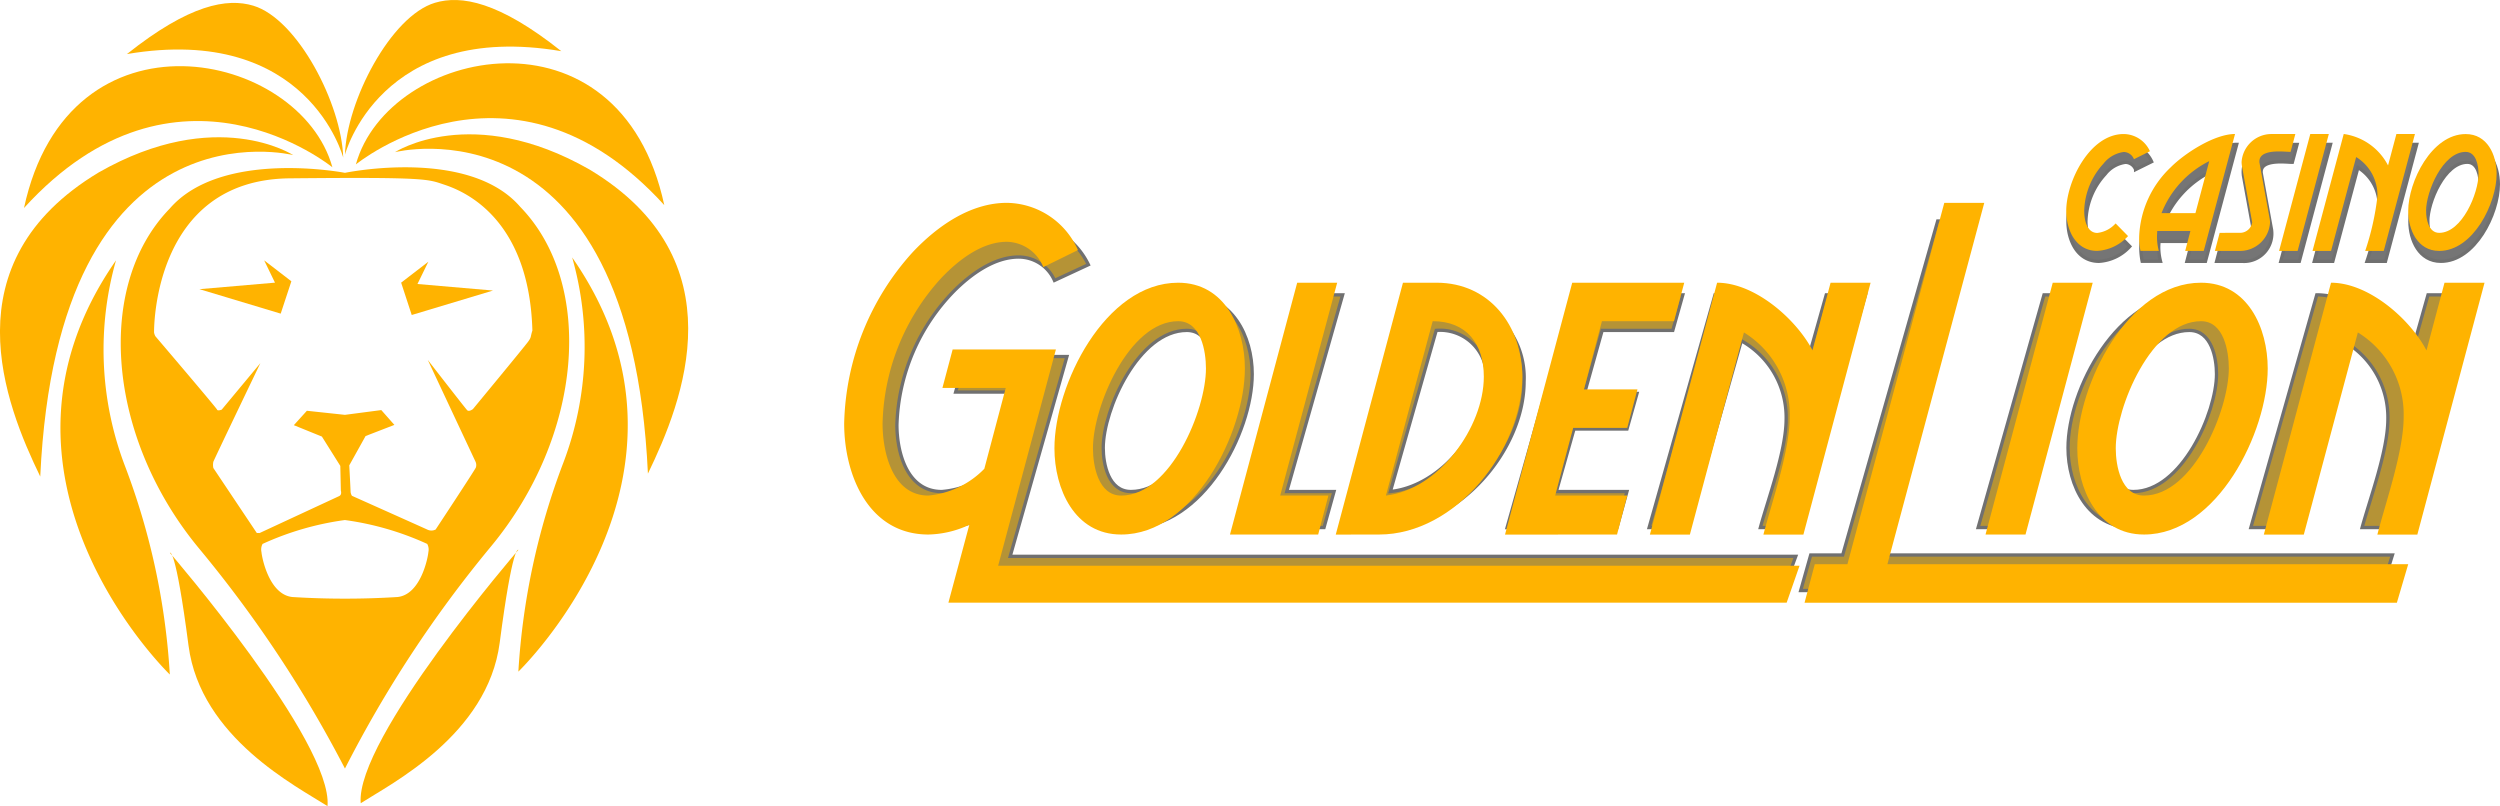 <svg xmlns="http://www.w3.org/2000/svg" xmlns:xlink="http://www.w3.org/1999/xlink" viewBox="0 0 187.592 60.489">
  <defs>
    <linearGradient id="a" x1="-368.172" y1="1350.781" x2="-367.889" y2="1350.781" gradientUnits="objectBoundingBox">
      <stop offset=".024" stop-color="#f2e4ab"/>
      <stop offset=".352" stop-color="#986930"/>
      <stop offset=".541" stop-color="#f2e4ab"/>
      <stop offset="1" stop-color="#f8ca49"/>
    </linearGradient>
    <linearGradient id="c" x1="-371.9" y1="1351.792" x2="-371.617" y2="1351.792" xlink:href="#a"/>
    <linearGradient id="b" x1="-21.572" y1="46.145" x2="-21.572" y2="46.109" gradientUnits="objectBoundingBox">
      <stop offset=".024" stop-color="#f2e4ab"/>
      <stop offset=".352" stop-color="#986930"/>
      <stop offset="1" stop-color="#b59336"/>
    </linearGradient>
    <linearGradient id="d" x1="-105.287" y1="73.536" x2="-105.287" y2="73.479" xlink:href="#b"/>
    <linearGradient id="e" x1="-181.81" y1="73.541" x2="-181.81" y2="73.483" xlink:href="#b"/>
    <linearGradient id="f" x1="-108.84" y1="73.536" x2="-108.84" y2="73.479" xlink:href="#b"/>
    <linearGradient id="g" x1="-114.073" y1="73.541" x2="-114.073" y2="73.483" xlink:href="#b"/>
    <linearGradient id="h" x1="-94.195" y1="73.536" x2="-94.195" y2="73.479" xlink:href="#b"/>
    <linearGradient id="i" x1="-35.564" y1="46.14" x2="-35.564" y2="46.104" xlink:href="#b"/>
    <linearGradient id="j" x1="-188.91" y1="73.541" x2="-188.91" y2="73.483" xlink:href="#b"/>
    <linearGradient id="k" x1="-110.713" y1="73.536" x2="-110.713" y2="73.479" xlink:href="#b"/>
    <linearGradient id="l" x1="-96.998" y1="73.536" x2="-96.998" y2="73.479" xlink:href="#b"/>
  </defs>
  <g data-name="Group 737">
    <g data-name="Group 662">
      <path data-name="Path 1350" d="M12.747 41.481s12.237 14.194 11.829 19.008c-2.284-1.468-9.527-5.126-10.429-12.041-.979-7.506-1.4-6.967-1.4-6.967z" fill="#ffb300"/>
      <path data-name="Path 1351" d="M8.704 19.537a24.511 24.511 0 00.653 15.377 52.713 52.713 0 013.386 15.7S-2.631 35.811 8.704 19.537z" fill="#ffb300"/>
      <path data-name="Path 1352" d="M22.004 11.638S4.356 7.151 3.02 35.758C.382 30.32-3.86 19.715 7.398 12.944c8.843-5.058 14.606-1.306 14.606-1.306z" fill="#ffb300"/>
      <path data-name="Path 1353" d="M24.942 12.554S13.276 2.99 1.801 15.608C5.146.054 22.522 3.801 24.942 12.554z" fill="#ffb300"/>
      <path data-name="Path 1354" d="M25.754 11.828S23.127 1.753 9.524 4.057C14.215.325 17.051-.162 19.007.427c3.325 1 6.629 7.383 6.747 11.401z" fill="#ffb300"/>
      <path data-name="Path 1355" d="M38.896 41.263S26.659 55.457 27.067 60.271c2.284-1.468 9.526-5.125 10.429-12.042.979-7.505 1.4-6.966 1.4-6.966z" fill="#ffb300"/>
      <path data-name="Path 1356" d="M42.934 19.319a24.5 24.5 0 01-.653 15.378 52.741 52.741 0 00-3.385 15.7s15.377-14.803 4.038-31.078z" fill="#ffb300"/>
      <path data-name="Path 1357" d="M29.637 11.418s17.648-4.487 18.981 24.12c2.637-5.439 6.879-16.044-4.378-22.815-8.836-5.055-14.603-1.305-14.603-1.305z" fill="#ffb300"/>
      <path data-name="Path 1358" d="M26.704 12.337s11.666-9.564 23.141 3.054C46.497-.164 29.121 3.588 26.704 12.337z" fill="#ffb300"/>
      <path data-name="Path 1359" d="M25.884 11.61s2.631-10.075 16.234-7.77C37.428.108 34.591-.379 32.635.209c-3.325 1-6.631 7.384-6.751 11.401z" fill="#ffb300"/>
      <path data-name="Path 1409" d="M1677.24 292.414l-3.131-.943 3.069-.265.471-.041z" transform="translate(-1656.496 -269.499)" fill="url(#a)"/>
      <path data-name="Path 1410" d="M19.823 19.537l2.04 1.57-.8 2.427-6.1-1.836 5.67-.489z" fill="#ffb300"/>
      <path data-name="Path 1411" d="M1687.716 292.516l-.409-1.248.471.04 3.069.265z" transform="translate(-1656.496 -269.499)" fill="url(#c)"/>
      <path data-name="Path 1412" d="M32.141 19.639l-.816 1.672 5.67.49-6.1 1.835-.795-2.427z" fill="#ffb300"/>
      <path data-name="Path 1413" d="M39.034 15.519c-3.875-4.487-13.15-2.55-13.15-2.55s-9.275-1.8-13.15 2.685c-5.629 5.792-4.719 17.179 2.235 25.54a92.036 92.036 0 0110.915 16.475A90.276 90.276 0 0136.8 41.055c6.954-8.354 7.863-19.744 2.234-25.536zm-6.89 25.907c-.028.381-.558 3.181-2.312 3.372a63.4 63.4 0 01-7.9 0c-1.754-.19-2.285-2.991-2.312-3.372a.885.885 0 01.082-.612 21.9 21.9 0 016.155-1.789h.045a21.878 21.878 0 016.155 1.789.873.873 0 01.087.612zm3.339-10.728s-.285.224-.428.082-2.957-3.773-2.957-3.773l3.589 7.648a.607.607 0 01.02.428c-.082.2-3.018 4.65-3.018 4.65a.692.692 0 01-.591.021c-.306-.143-5.69-2.55-5.69-2.55a.7.7 0 01-.1-.285c0-.123-.1-2-.1-2l1.224-2.2 2.161-.836-.982-1.112-2.729.358-2.855-.306-.979 1.081 2.106.856 1.381 2.2.041 1.856s.1.3-.123.408l-5.975 2.774-.21-.005-3.259-4.874a1.125 1.125 0 010-.469c.061-.183 3.528-7.4 3.528-7.4l-2.9 3.488s-.305.123-.347 0-4.63-5.506-4.63-5.506a.862.862 0 01-.1-.286c0-.1-.143-11.461 10.177-11.564s10.36.061 11.584.469 6.383 2.284 6.628 10.952c-.163.51-.061.469-.306.816s-4.16 5.082-4.16 5.082z" fill="#ffb300"/>
    </g>
    <g data-name="Group 663">
      <path data-name="Path 1316" d="M157.498 19.608c-1.629 0-2.325-1.6-2.325-3 0-2.2 1.765-5.769 4.31-5.769a2.182 2.182 0 011.969 1.289l-1.2.594a.838.838 0 00-.764-.543 2.327 2.327 0 00-1.526.883 5.428 5.428 0 00-1.442 3.546c0 .628.187 1.647.984 1.647a2.177 2.177 0 001.375-.713l.933.95a3.4 3.4 0 01-2.314 1.116z" fill="#757575" stroke="#707070" stroke-miterlimit="10" stroke-width=".25"/>
      <path data-name="Path 1317" d="M161.998 18.114c0 .153-.016.3-.016.458a4.25 4.25 0 00.136 1.035h-1.375a5.283 5.283 0 01-.1-1.035 7.552 7.552 0 012.376-5.243c1.068-1.07 3.292-2.494 4.818-2.494l-2.345 8.773h-1.394l.39-1.493zm2.868-1.34l1.034-3.9a7.388 7.388 0 00-3.58 3.9z" fill="#757575" stroke="#707070" stroke-miterlimit="10" stroke-width=".25"/>
      <path data-name="Path 1318" d="M168.276 18.25a.92.92 0 00.848-.781l-.764-4.191a2.069 2.069 0 012.156-2.44h1.85l-.356 1.34c-.17 0-.509-.033-.865-.033-.679 0-1.477.118-1.477.746v.069l.764 4.19a2.081 2.081 0 01-2.155 2.461h-1.951l.356-1.357z" fill="#757575" stroke="#707070" stroke-miterlimit="10" stroke-width=".25"/>
      <path data-name="Path 1319" d="M172.535 19.608h-1.391l2.342-8.773h1.391z" fill="#757575" stroke="#707070" stroke-miterlimit="10" stroke-width=".25"/>
      <path data-name="Path 1320" d="M176.93 12.566l-1.883 7.042h-1.392l2.342-8.773a4.437 4.437 0 013.326 2.359l.628-2.359h1.391L179 19.608h-1.391a19.764 19.764 0 00.916-4.09 3.35 3.35 0 00-1.595-2.952z" fill="#757575" stroke="#707070" stroke-miterlimit="10" stroke-width=".25"/>
      <path data-name="Path 1321" d="M187.467 13.821c0 2.223-1.765 5.786-4.309 5.786-1.629 0-2.325-1.6-2.325-3 0-2.2 1.765-5.769 4.311-5.769 1.627-.003 2.323 1.575 2.323 2.983zm-5.294 2.782c0 .612.187 1.647.985 1.647 1.714 0 2.952-2.969 2.952-4.429 0-.594-.169-1.647-.967-1.647-1.714 0-2.971 2.987-2.971 4.43z" fill="#757575" stroke="#707070" stroke-miterlimit="10" stroke-width=".25"/>
      <path data-name="Path 1322" d="M157.369 18.827c-1.629 0-2.325-1.6-2.325-3 0-2.206 1.765-5.769 4.311-5.769a2.183 2.183 0 011.969 1.289l-1.2.6a.838.838 0 00-.764-.543 2.327 2.327 0 00-1.527.882 5.435 5.435 0 00-1.442 3.546c0 .628.187 1.646.984 1.646a2.174 2.174 0 001.374-.713l.933.95a3.409 3.409 0 01-2.313 1.112z" fill="#ffb300"/>
      <path data-name="Path 1323" d="M161.87 17.333c0 .153-.017.3-.017.458a4.25 4.25 0 00.136 1.035h-1.374a5.293 5.293 0 01-.1-1.035 7.552 7.552 0 012.376-5.243c1.069-1.07 3.292-2.494 4.819-2.494l-2.349 8.773h-1.391l.39-1.493zm2.868-1.34l1.035-3.9a7.388 7.388 0 00-3.58 3.9z" fill="#ffb300"/>
      <path data-name="Path 1324" d="M168.148 17.469a.92.92 0 00.848-.781l-.761-4.191a2.145 2.145 0 01-.034-.34 2.251 2.251 0 012.189-2.1h1.845l-.356 1.34c-.17 0-.509-.034-.865-.034-.679 0-1.476.118-1.476.746v.069l.763 4.191a2.147 2.147 0 01.035.339 2.264 2.264 0 01-2.189 2.121h-1.948l.356-1.357z" fill="#ffb300"/>
      <path data-name="Path 1325" d="M172.407 18.827h-1.392l2.342-8.773h1.391z" fill="#ffb300"/>
      <path data-name="Path 1326" d="M176.799 11.785l-1.883 7.042h-1.392l2.342-8.773a4.437 4.437 0 013.325 2.359l.628-2.359h1.391l-2.342 8.773h-1.391a19.757 19.757 0 00.917-4.089 3.351 3.351 0 00-1.595-2.953z" fill="#ffb300"/>
      <path data-name="Path 1327" d="M187.339 13.043c0 2.223-1.765 5.786-4.31 5.786-1.629 0-2.325-1.6-2.325-3 0-2.206 1.765-5.769 4.31-5.769 1.629-.006 2.325 1.572 2.325 2.983zm-5.294 2.783c0 .611.187 1.646.984 1.646 1.714 0 2.952-2.969 2.952-4.429 0-.594-.17-1.646-.967-1.646-1.714 0-2.97 2.984-2.97 4.426z" fill="#ffb300"/>
      <path data-name="Path 1328" d="M1637.162 339.25h-7.6l-.752 2.669h4.658l-1.577 5.607a6.748 6.748 0 01-4.12 1.857c-2.651 0-3.368-3.005-3.368-5a15 15 0 014.3-10.064c1.218-1.215 2.974-2.533 4.837-2.533a2.945 2.945 0 012.687 1.756l2.544-1.182a5.814 5.814 0 00-5.231-3.276c-2.687 0-5.123 1.621-6.915 3.411a17.713 17.713 0 00-5.051 11.889c0 3.58 1.791 7.7 6.2 7.7a7.79 7.79 0 003.009-.675l-1.54 5.4h61.66l.948-2.563h-58.948z" transform="translate(-1557.102 -312.499)" stroke="#707070" stroke-miterlimit="10" stroke-width=".25" fill="url(#b)"/>
      <path data-name="Path 1329" d="M1641.963 352.085c5.374 0 9.1-7.093 9.1-11.517 0-2.8-1.469-5.945-4.908-5.945-5.374 0-9.1 7.093-9.1 11.484 0 2.803 1.468 5.978 4.908 5.978zm4.192-14.794c1.684 0 2.042 2.1 2.042 3.277 0 2.9-2.615 8.814-6.234 8.814-1.684 0-2.078-2.06-2.078-3.275 0-2.871 2.651-8.816 6.27-8.816z" transform="translate(-1557.102 -312.499)" stroke="#707070" stroke-miterlimit="10" stroke-width=".25" fill="url(#d)"/>
      <path data-name="Path 1330" d="M1656.652 352.084l.752-2.7h-3.547l4.192-14.759h-2.938l-4.944 17.461z" transform="translate(-1557.303 -312.499)" stroke="#707070" stroke-miterlimit="10" stroke-width=".25" fill="url(#e)"/>
      <path data-name="Path 1331" d="M1661.2 352.085c5.661 0 10.533-5.877 10.533-10.942a6.206 6.206 0 00-5.886-6.512c-.14-.007-.28-.01-.42-.007h-2.472l-4.944 17.461zm3.941-14.794a3.494 3.494 0 013.762 3.851c0 3.512-3.332 7.835-7.2 8.24z" transform="translate(-1557.372 -312.499)" stroke="#707070" stroke-miterlimit="10" stroke-width=".25" fill="url(#f)"/>
      <path data-name="Path 1332" d="M1678.792 352.084l.752-2.7h-5.3l1.326-4.694h3.976l.753-2.668h-3.941l1.325-4.729h5.3l.752-2.668h-8.24l-4.944 17.461z" transform="translate(-1557.463 -312.499)" stroke="#707070" stroke-miterlimit="10" stroke-width=".25" fill="url(#g)"/>
      <path data-name="Path 1333" d="M1694.592 334.623l-1.326 4.7c-1.217-2.2-4.263-4.7-7.022-4.7l-4.944 17.462h2.938l3.976-14.016a6.588 6.588 0 013.368 5.877c0 2.364-1.325 5.91-1.934 8.139h2.938l4.944-17.462z" transform="translate(-1557.555 -312.499)" stroke="#707070" stroke-miterlimit="10" stroke-width=".25" fill="url(#h)"/>
      <path data-name="Path 1334" d="M1706.236 329.084h-2.936l-7.129 25.06h-2.4l-.752 2.668h43.571l.834-2.668h-38.316z" transform="translate(-1557.901 -312.499)" stroke="#707070" stroke-miterlimit="10" stroke-width=".25" fill="url(#i)"/>
      <path data-name="Path 1335" d="M1711.072 334.623l-4.944 17.461h2.938l4.944-17.461z" transform="translate(-1557.697 -312.499)" stroke="#707070" stroke-miterlimit="10" stroke-width=".25" fill="url(#j)"/>
      <path data-name="Path 1336" d="M1722.179 334.623c-5.374 0-9.1 7.093-9.1 11.484 0 2.8 1.469 5.978 4.908 5.978 5.374 0 9.1-7.093 9.1-11.517 0-2.804-1.469-5.945-4.908-5.945zm-4.192 14.759c-1.684 0-2.078-2.06-2.078-3.275 0-2.871 2.652-8.816 6.27-8.816 1.684 0 2.042 2.1 2.042 3.277 0 2.904-2.621 8.814-6.234 8.814z" transform="translate(-1557.901 -312.499)" stroke="#707070" stroke-miterlimit="10" stroke-width=".25" fill="url(#k)"/>
      <path data-name="Path 1337" d="M1740.092 334.623l-1.326 4.7c-1.218-2.2-4.263-4.7-7.022-4.7l-4.946 17.462h2.938l3.976-14.016a6.59 6.59 0 013.368 5.877c0 2.364-1.325 5.91-1.934 8.139h2.938l4.944-17.462z" transform="translate(-1557.901 -312.499)" stroke="#707070" stroke-miterlimit="10" stroke-width=".25" fill="url(#l)"/>
      <path data-name="Path 1338" d="M79.232 26.221h-7.748l-.768 2.888h4.752l-1.608 6.067a6.716 6.716 0 01-4.2 2.009c-2.7 0-3.435-3.252-3.435-5.408a16.735 16.735 0 014.385-10.892c1.243-1.315 3.033-2.741 4.934-2.741a3.006 3.006 0 012.742 1.9l2.6-1.279a5.912 5.912 0 00-5.336-3.544c-2.74 0-5.226 1.754-7.054 3.691a19.768 19.768 0 00-5.152 12.864c0 3.873 1.827 8.333 6.322 8.333a7.572 7.572 0 003.07-.732l-1.571 5.847h62.9l.967-2.774H74.898z" fill="#ffb300"/>
      <path data-name="Path 1339" d="M84.129 40.109c5.481 0 9.283-7.675 9.283-12.462 0-3.034-1.5-6.433-5.007-6.433-5.482 0-9.283 7.675-9.283 12.426 0 3.034 1.498 6.469 5.007 6.469zm4.279-16.007c1.718 0 2.083 2.267 2.083 3.546 0 3.142-2.668 9.538-6.359 9.538-1.718 0-2.12-2.229-2.12-3.545-.004-3.107 2.702-9.54 6.396-9.54z" fill="#ffb300"/>
      <path data-name="Path 1340" d="M98.912 40.109l.767-2.924h-3.618l4.276-15.971h-3l-5.043 18.895z" fill="#ffb300"/>
      <path data-name="Path 1341" d="M103.484 40.109c5.774 0 10.745-6.36 10.745-11.841 0-3.8-2.449-7.054-6.432-7.054h-2.523l-5.043 18.9zm4.02-16.008c2.558 0 3.837 1.718 3.837 4.167 0 3.8-3.4 8.478-7.346 8.917z" fill="#ffb300"/>
      <path data-name="Path 1342" d="M121.337 40.109l.767-2.924h-5.409l1.352-5.079h4.056l.768-2.887h-4.02l1.352-5.117h5.409l.767-2.887h-8.405l-5.043 18.9z" fill="#ffb300"/>
      <path data-name="Path 1343" d="M137.361 21.214l-1.352 5.081c-1.242-2.376-4.348-5.081-7.163-5.081l-5.043 18.9h3l4.056-15.168a7.222 7.222 0 013.435 6.359c0 2.558-1.352 6.4-1.973 8.808h3l5.043-18.9z" fill="#ffb300"/>
      <path data-name="Path 1344" d="M148.893 15.221h-3l-7.269 27.117h-2.449l-.767 2.887h44.446l.851-2.887h-39.081z" fill="#ffb300"/>
      <path data-name="Path 1345" d="M154.031 21.214l-5.043 18.895h3l5.043-18.895z" fill="#ffb300"/>
      <path data-name="Path 1346" d="M165.155 21.214c-5.481 0-9.282 7.675-9.282 12.426 0 3.034 1.5 6.469 5.007 6.469 5.482 0 9.282-7.675 9.282-12.462 0-3.034-1.498-6.433-5.007-6.433zm-4.275 15.971c-1.718 0-2.12-2.229-2.12-3.545 0-3.106 2.7-9.539 6.4-9.539 1.718 0 2.084 2.267 2.084 3.546-.005 3.142-2.673 9.538-6.364 9.538z" fill="#ffb300"/>
      <path data-name="Path 1347" d="M183.428 21.214l-1.352 5.081c-1.242-2.376-4.348-5.081-7.163-5.081l-5.043 18.9h3l4.057-15.168a7.224 7.224 0 013.435 6.359c0 2.558-1.352 6.4-1.973 8.808h3l5.043-18.9z" fill="#ffb300"/>
    </g>
  </g>
</svg>
